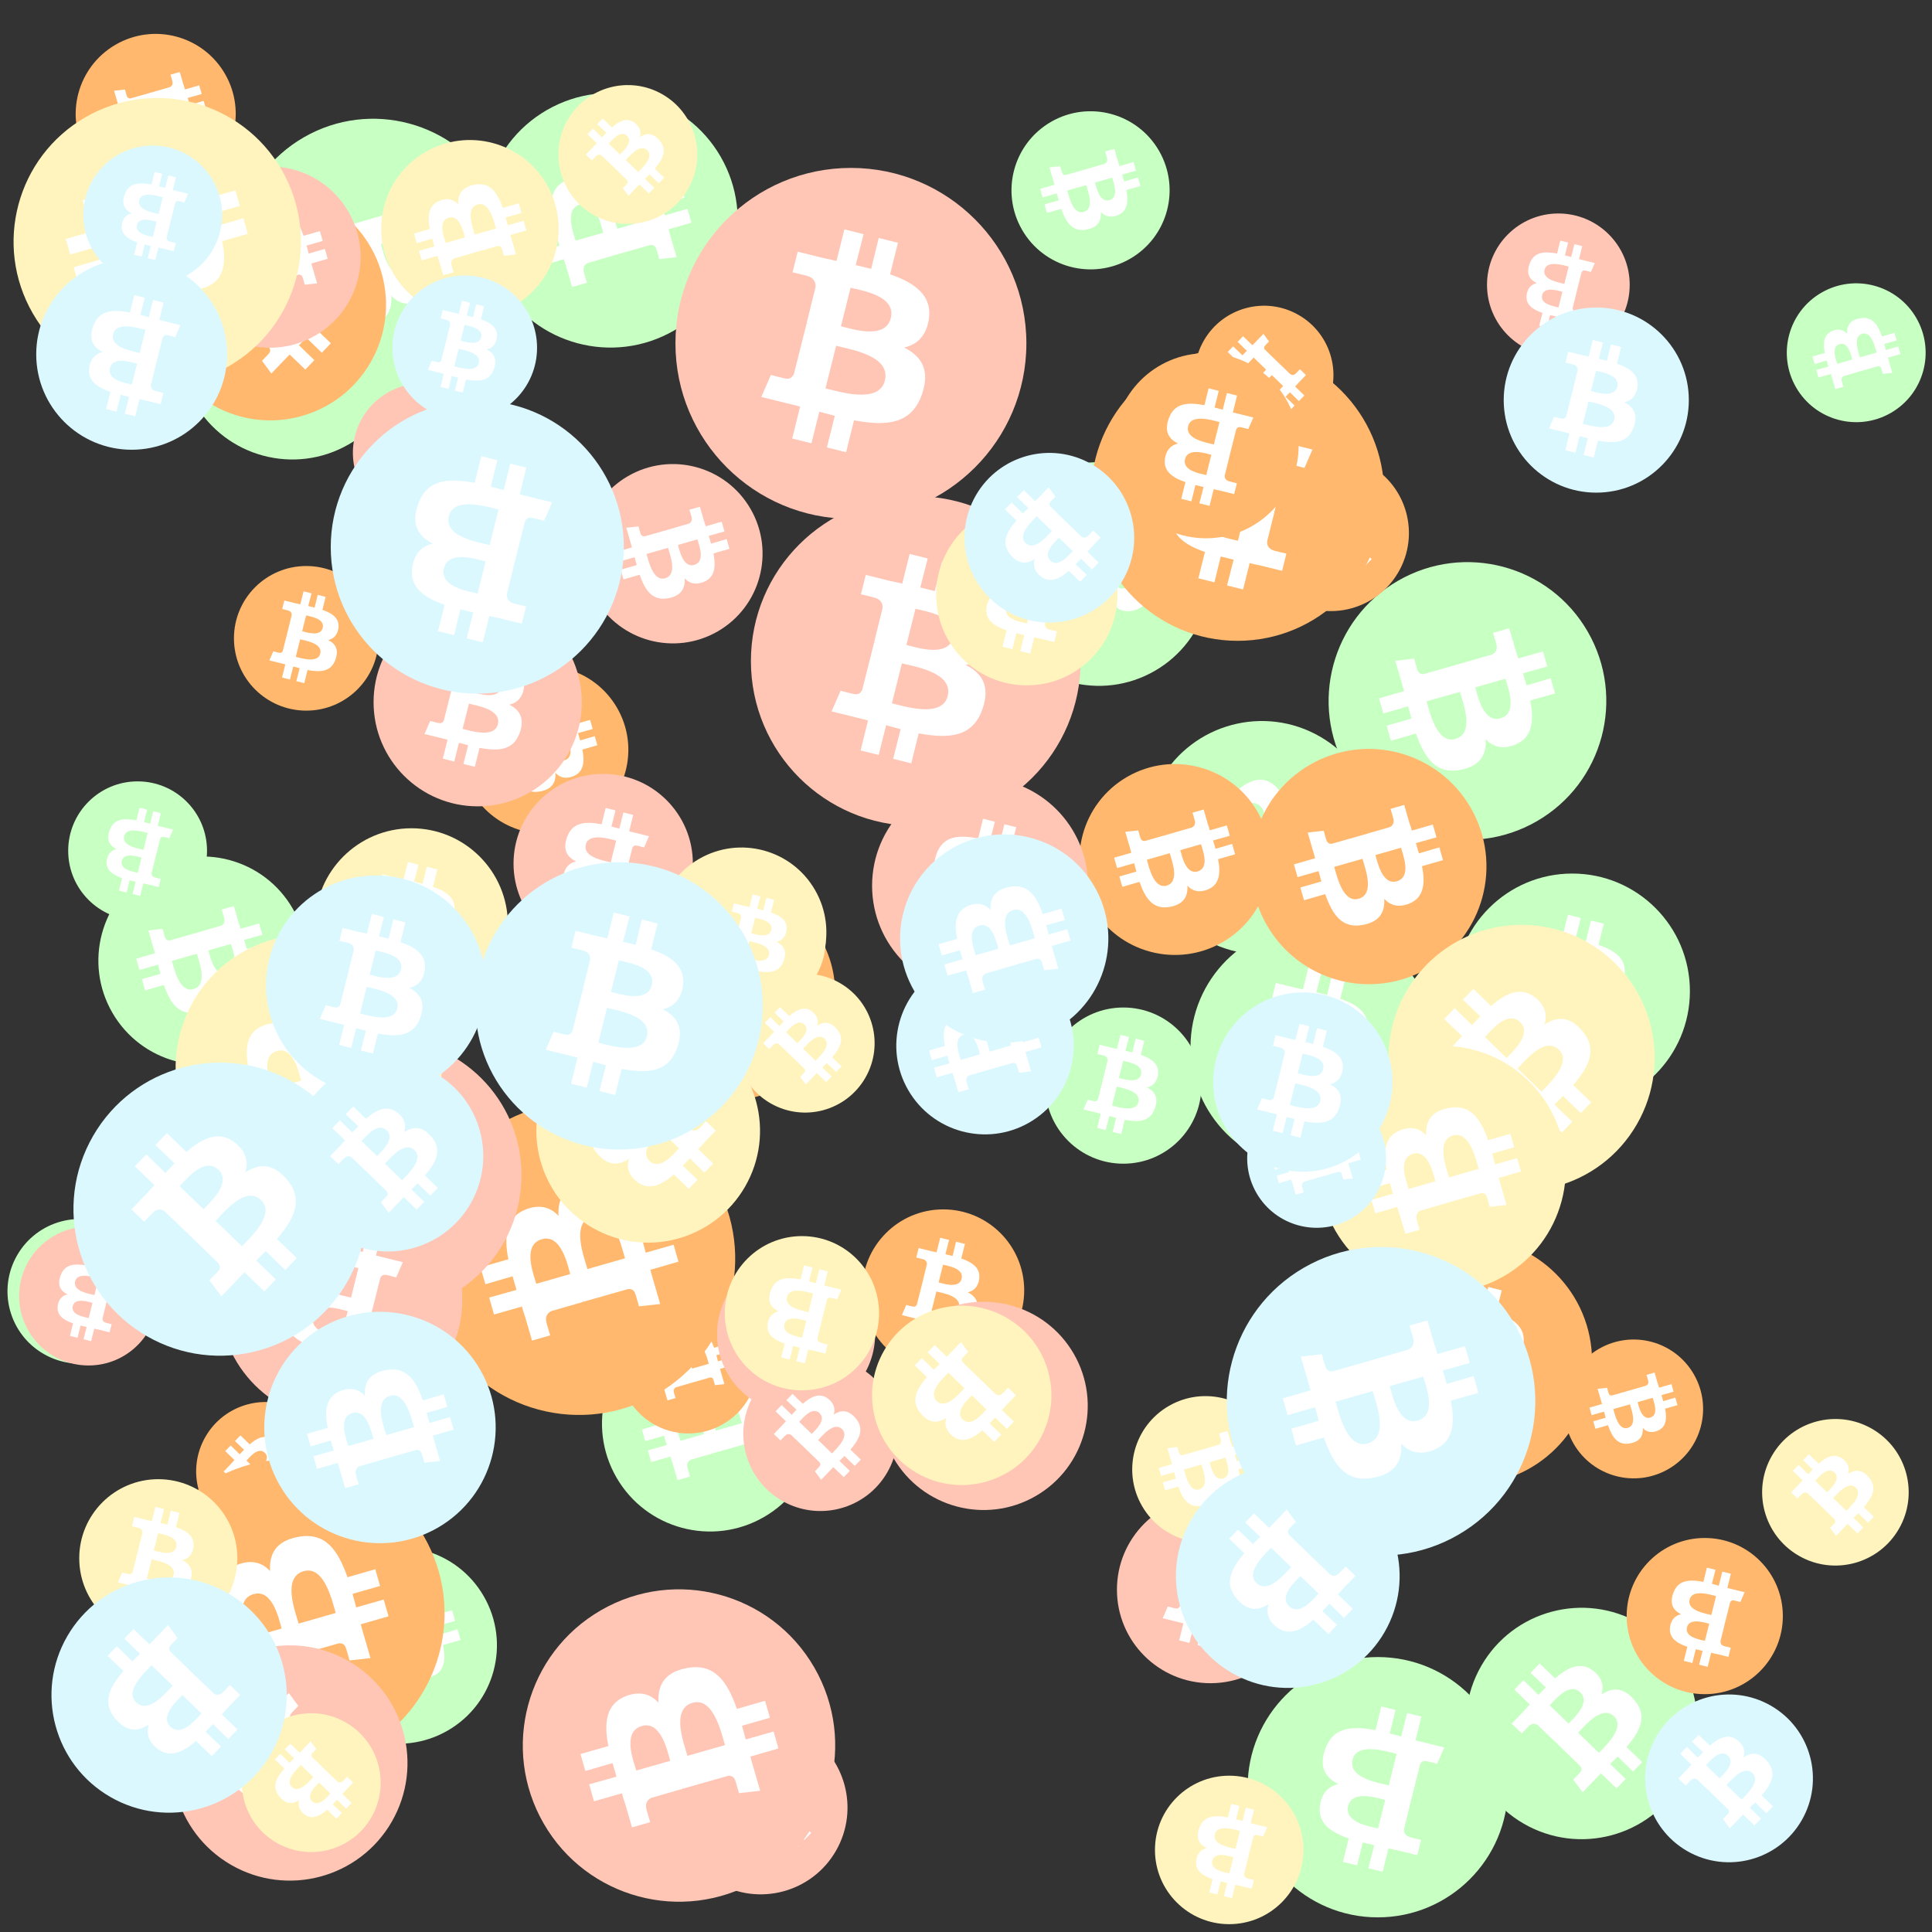 <svg viewBox="0 0 1024 1024"  xmlns="http://www.w3.org/2000/svg">
<rect x="0" y="0" width="1024" height="1024" fill="#333333" stroke="none"/>
<defs>
 <g id="asset1506" desc="Material Icons (Apache 2.0)/Logos/Bitcoin Logo">
  <path d="M738 439 c10 -68 -42 -105 -113 -129 l23 -92 -56 -14 -22 90 c-15 -4 -30 -7 -45 -11 l23 -90 -56 -14 -23 92 c-12 -3 -24 -6 -36 -8 l0 0 -77 -19 -15 60 c0 0 42 10 41 10 23 6 27 21 26 33 l-26 105 c2 0 4 1 6 2 -2 0 -4 -1 -6 -1 l-37 147 c-3 7 -10 17 -26 13 1 1 -41 -10 -41 -10 l-28 64 73 18 c14 3 27 7 40 10 l-23 93 56 14 23 -92 c15 4 30 8 45 12 l-23 92 56 14 23 -93 c96 18 168 11 198 -76 24 -70 -1 -110 -52 -136 37 -8 64 -33 72 -82 l0 0 zm-128 180 c-17 70 -135 32 -173 23 l31 -124 c38 10 160 28 142 101 zm17 -181 c-16 63 -114 31 -145 23 l28 -112 c32 8 134 23 117 89 l0 0 z" />
 </g>
<g id="asset1506_coin"><circle cx="511" cy="511" r="511" /><use href="#asset1506" fill="#FFF"/></g><g id="bitcoinArt228">
<use href="#asset1506_coin" fill="#C8FFC3" transform="translate(554,534) scale(0.081, 0.081) rotate(1440, 512, 512)" />
<use href="#asset1506_coin" fill="#C8FFC3" transform="translate(777,852) scale(0.120, 0.120) rotate(300, 512, 512)" />
<use href="#asset1506_coin" fill="#C8FFC3" transform="translate(319,697) scale(0.112, 0.112) rotate(3480, 512, 512)" />
<use href="#asset1506_coin" fill="#C8FFC3" transform="translate(536,59) scale(0.082, 0.082) rotate(420, 512, 512)" />
<use href="#asset1506_coin" fill="#C8FFC3" transform="translate(159,820) scale(0.102, 0.102) rotate(2940, 512, 512)" />
<use href="#asset1506_coin" fill="#C8FFC3" transform="translate(523,245) scale(0.116, 0.116) rotate(2940, 512, 512)" />
<use href="#asset1506_coin" fill="#C8FFC3" transform="translate(4,646) scale(0.075, 0.075) rotate(660, 512, 512)" />
<use href="#asset1506_coin" fill="#C8FFC3" transform="translate(607,382) scale(0.121, 0.121) rotate(300, 512, 512)" />
<use href="#asset1506_coin" fill="#C8FFC3" transform="translate(95,124) scale(0.117, 0.117) rotate(780, 512, 512)" />
<use href="#asset1506_coin" fill="#C8FFC3" transform="translate(704,298) scale(0.144, 0.144) rotate(2940, 512, 512)" />
<use href="#asset1506_coin" fill="#C8FFC3" transform="translate(52,454) scale(0.108, 0.108) rotate(2580, 512, 512)" />
<use href="#asset1506_coin" fill="#C8FFC3" transform="translate(771,463) scale(0.122, 0.122) rotate(720, 512, 512)" />
<use href="#asset1506_coin" fill="#C8FFC3" transform="translate(281,579) scale(0.072, 0.072) rotate(1860, 512, 512)" />
<use href="#asset1506_coin" fill="#C8FFC3" transform="translate(36,414) scale(0.072, 0.072) rotate(540, 512, 512)" />
<use href="#asset1506_coin" fill="#C8FFC3" transform="translate(661,878) scale(0.135, 0.135) rotate(3060, 512, 512)" />
<use href="#asset1506_coin" fill="#C8FFC3" transform="translate(631,490) scale(0.127, 0.127) rotate(2520, 512, 512)" />
<use href="#asset1506_coin" fill="#C8FFC3" transform="translate(256,49) scale(0.132, 0.132) rotate(1320, 512, 512)" />
<use href="#asset1506_coin" fill="#C8FFC3" transform="translate(124,63) scale(0.144, 0.144) rotate(2580, 512, 512)" />
<use href="#asset1506_coin" fill="#C8FFC3" transform="translate(947,150) scale(0.072, 0.072) rotate(1680, 512, 512)" />
<use href="#asset1506_coin" fill="#FFB86D" transform="translate(829,710) scale(0.072, 0.072) rotate(1860, 512, 512)" />
<use href="#asset1506_coin" fill="#FFB86D" transform="translate(328,686) scale(0.072, 0.072) rotate(1320, 512, 512)" />
<use href="#asset1506_coin" fill="#FFB86D" transform="translate(862,815) scale(0.081, 0.081) rotate(3060, 512, 512)" />
<use href="#asset1506_coin" fill="#FFB86D" transform="translate(572,405) scale(0.099, 0.099) rotate(2220, 512, 512)" />
<use href="#asset1506_coin" fill="#FFB86D" transform="translate(664,241) scale(0.081, 0.081) rotate(1740, 512, 512)" />
<use href="#asset1506_coin" fill="#FFB86D" transform="translate(578,184) scale(0.152, 0.152) rotate(900, 512, 512)" />
<use href="#asset1506_coin" fill="#FFB86D" transform="translate(82,100) scale(0.120, 0.120) rotate(1740, 512, 512)" />
<use href="#asset1506_coin" fill="#FFB86D" transform="translate(104,743) scale(0.072, 0.072) rotate(3540, 512, 512)" />
<use href="#asset1506_coin" fill="#FFB86D" transform="translate(244,353) scale(0.087, 0.087) rotate(1140, 512, 512)" />
<use href="#asset1506_coin" fill="#FFB86D" transform="translate(224,584) scale(0.162, 0.162) rotate(240, 512, 512)" />
<use href="#asset1506_coin" fill="#FFB86D" transform="translate(40,18) scale(0.083, 0.083) rotate(780, 512, 512)" />
<use href="#asset1506_coin" fill="#FFB86D" transform="translate(633,162) scale(0.072, 0.072) rotate(1560, 512, 512)" />
<use href="#asset1506_coin" fill="#FFB86D" transform="translate(590,187) scale(0.096, 0.096) rotate(3420, 512, 512)" />
<use href="#asset1506_coin" fill="#FFB86D" transform="translate(713,656) scale(0.128, 0.128) rotate(3240, 512, 512)" />
<use href="#asset1506_coin" fill="#FFB86D" transform="translate(328,469) scale(0.112, 0.112) rotate(780, 512, 512)" />
<use href="#asset1506_coin" fill="#FFB86D" transform="translate(457,641) scale(0.084, 0.084) rotate(360, 512, 512)" />
<use href="#asset1506_coin" fill="#FFB86D" transform="translate(124,300) scale(0.075, 0.075) rotate(1800, 512, 512)" />
<use href="#asset1506_coin" fill="#FFB86D" transform="translate(663,397) scale(0.122, 0.122) rotate(3300, 512, 512)" />
<use href="#asset1506_coin" fill="#FFB86D" transform="translate(72,773) scale(0.160, 0.160) rotate(240, 512, 512)" />
<use href="#asset1506_coin" fill="#FFC6B6" transform="translate(380,665) scale(0.082, 0.082) rotate(600, 512, 512)" />
<use href="#asset1506_coin" fill="#FFC6B6" transform="translate(95,88) scale(0.094, 0.094) rotate(2760, 512, 512)" />
<use href="#asset1506_coin" fill="#FFC6B6" transform="translate(309,246) scale(0.093, 0.093) rotate(1860, 512, 512)" />
<use href="#asset1506_coin" fill="#FFC6B6" transform="translate(272,410) scale(0.093, 0.093) rotate(1620, 512, 512)" />
<use href="#asset1506_coin" fill="#FFC6B6" transform="translate(357,912) scale(0.090, 0.090) rotate(2280, 512, 512)" />
<use href="#asset1506_coin" fill="#FFC6B6" transform="translate(91,872) scale(0.122, 0.122) rotate(840, 512, 512)" />
<use href="#asset1506_coin" fill="#FFC6B6" transform="translate(592,793) scale(0.097, 0.097) rotate(1800, 512, 512)" />
<use href="#asset1506_coin" fill="#FFC6B6" transform="translate(187,203) scale(0.072, 0.072) rotate(1680, 512, 512)" />
<use href="#asset1506_coin" fill="#FFC6B6" transform="translate(466,690) scale(0.108, 0.108) rotate(3300, 512, 512)" />
<use href="#asset1506_coin" fill="#FFC6B6" transform="translate(788,113) scale(0.074, 0.074) rotate(1260, 512, 512)" />
<use href="#asset1506_coin" fill="#FFC6B6" transform="translate(198,317) scale(0.108, 0.108) rotate(1440, 512, 512)" />
<use href="#asset1506_coin" fill="#FFC6B6" transform="translate(398,263) scale(0.171, 0.171) rotate(1080, 512, 512)" />
<use href="#asset1506_coin" fill="#FFC6B6" transform="translate(277,842) scale(0.162, 0.162) rotate(2040, 512, 512)" />
<use href="#asset1506_coin" fill="#FFC6B6" transform="translate(462,412) scale(0.112, 0.112) rotate(3060, 512, 512)" />
<use href="#asset1506_coin" fill="#FFC6B6" transform="translate(10,650) scale(0.072, 0.072) rotate(180, 512, 512)" />
<use href="#asset1506_coin" fill="#FFC6B6" transform="translate(394,719) scale(0.080, 0.080) rotate(1380, 512, 512)" />
<use href="#asset1506_coin" fill="#FFC6B6" transform="translate(131,550) scale(0.142, 0.142) rotate(1980, 512, 512)" />
<use href="#asset1506_coin" fill="#FFC6B6" transform="translate(116,624) scale(0.126, 0.126) rotate(3060, 512, 512)" />
<use href="#asset1506_coin" fill="#FFC6B6" transform="translate(358,89) scale(0.182, 0.182) rotate(1440, 512, 512)" />
<use href="#asset1506_coin" fill="#FFF4BD" transform="translate(128,908) scale(0.072, 0.072) rotate(2280, 512, 512)" />
<use href="#asset1506_coin" fill="#FFF4BD" transform="translate(384,655) scale(0.080, 0.080) rotate(1980, 512, 512)" />
<use href="#asset1506_coin" fill="#FFF4BD" transform="translate(496,267) scale(0.094, 0.094) rotate(900, 512, 512)" />
<use href="#asset1506_coin" fill="#FFF4BD" transform="translate(348,449) scale(0.088, 0.088) rotate(600, 512, 512)" />
<use href="#asset1506_coin" fill="#FFF4BD" transform="translate(934,752) scale(0.076, 0.076) rotate(1380, 512, 512)" />
<use href="#asset1506_coin" fill="#FFF4BD" transform="translate(600,740) scale(0.076, 0.076) rotate(3300, 512, 512)" />
<use href="#asset1506_coin" fill="#FFF4BD" transform="translate(736,490) scale(0.138, 0.138) rotate(1020, 512, 512)" />
<use href="#asset1506_coin" fill="#FFF4BD" transform="translate(167,439) scale(0.100, 0.100) rotate(1440, 512, 512)" />
<use href="#asset1506_coin" fill="#FFF4BD" transform="translate(462,692) scale(0.093, 0.093) rotate(480, 512, 512)" />
<use href="#asset1506_coin" fill="#FFF4BD" transform="translate(363,461) scale(0.073, 0.073) rotate(1800, 512, 512)" />
<use href="#asset1506_coin" fill="#FFF4BD" transform="translate(699,554) scale(0.128, 0.128) rotate(240, 512, 512)" />
<use href="#asset1506_coin" fill="#FFF4BD" transform="translate(296,45) scale(0.072, 0.072) rotate(1740, 512, 512)" />
<use href="#asset1506_coin" fill="#FFF4BD" transform="translate(42,784) scale(0.082, 0.082) rotate(360, 512, 512)" />
<use href="#asset1506_coin" fill="#FFF4BD" transform="translate(93,495) scale(0.138, 0.138) rotate(3480, 512, 512)" />
<use href="#asset1506_coin" fill="#FFF4BD" transform="translate(390,516) scale(0.072, 0.072) rotate(1380, 512, 512)" />
<use href="#asset1506_coin" fill="#FFF4BD" transform="translate(7,52) scale(0.149, 0.149) rotate(60, 512, 512)" />
<use href="#asset1506_coin" fill="#FFF4BD" transform="translate(202,74) scale(0.092, 0.092) rotate(2760, 512, 512)" />
<use href="#asset1506_coin" fill="#FFF4BD" transform="translate(612,941) scale(0.077, 0.077) rotate(2340, 512, 512)" />
<use href="#asset1506_coin" fill="#FFF4BD" transform="translate(284,540) scale(0.116, 0.116) rotate(2640, 512, 512)" />
<use href="#asset1506_coin" fill="#DBF8FF" transform="translate(872,898) scale(0.087, 0.087) rotate(2820, 512, 512)" />
<use href="#asset1506_coin" fill="#DBF8FF" transform="translate(661,577) scale(0.072, 0.072) rotate(960, 512, 512)" />
<use href="#asset1506_coin" fill="#DBF8FF" transform="translate(475,507) scale(0.092, 0.092) rotate(240, 512, 512)" />
<use href="#asset1506_coin" fill="#DBF8FF" transform="translate(39,563) scale(0.152, 0.152) rotate(300, 512, 512)" />
<use href="#asset1506_coin" fill="#DBF8FF" transform="translate(140,695) scale(0.120, 0.120) rotate(2760, 512, 512)" />
<use href="#asset1506_coin" fill="#DBF8FF" transform="translate(650,661) scale(0.160, 0.160) rotate(2220, 512, 512)" />
<use href="#asset1506_coin" fill="#DBF8FF" transform="translate(252,457) scale(0.149, 0.149) rotate(1440, 512, 512)" />
<use href="#asset1506_coin" fill="#DBF8FF" transform="translate(511,240) scale(0.088, 0.088) rotate(480, 512, 512)" />
<use href="#asset1506_coin" fill="#DBF8FF" transform="translate(208,146) scale(0.075, 0.075) rotate(1800, 512, 512)" />
<use href="#asset1506_coin" fill="#DBF8FF" transform="translate(141,464) scale(0.114, 0.114) rotate(360, 512, 512)" />
<use href="#asset1506_coin" fill="#DBF8FF" transform="translate(643,526) scale(0.093, 0.093) rotate(1080, 512, 512)" />
<use href="#asset1506_coin" fill="#DBF8FF" transform="translate(175,212) scale(0.152, 0.152) rotate(180, 512, 512)" />
<use href="#asset1506_coin" fill="#DBF8FF" transform="translate(44,77) scale(0.072, 0.072) rotate(1260, 512, 512)" />
<use href="#asset1506_coin" fill="#DBF8FF" transform="translate(155,562) scale(0.099, 0.099) rotate(1380, 512, 512)" />
<use href="#asset1506_coin" fill="#DBF8FF" transform="translate(797,163) scale(0.096, 0.096) rotate(2880, 512, 512)" />
<use href="#asset1506_coin" fill="#DBF8FF" transform="translate(623,776) scale(0.116, 0.116) rotate(120, 512, 512)" />
<use href="#asset1506_coin" fill="#DBF8FF" transform="translate(19,137) scale(0.099, 0.099) rotate(1980, 512, 512)" />
<use href="#asset1506_coin" fill="#DBF8FF" transform="translate(477,442) scale(0.108, 0.108) rotate(3480, 512, 512)" />
<use href="#asset1506_coin" fill="#DBF8FF" transform="translate(27,836) scale(0.122, 0.122) rotate(840, 512, 512)" />
</g>
</defs>
<use href="#bitcoinArt228" />
</svg>
